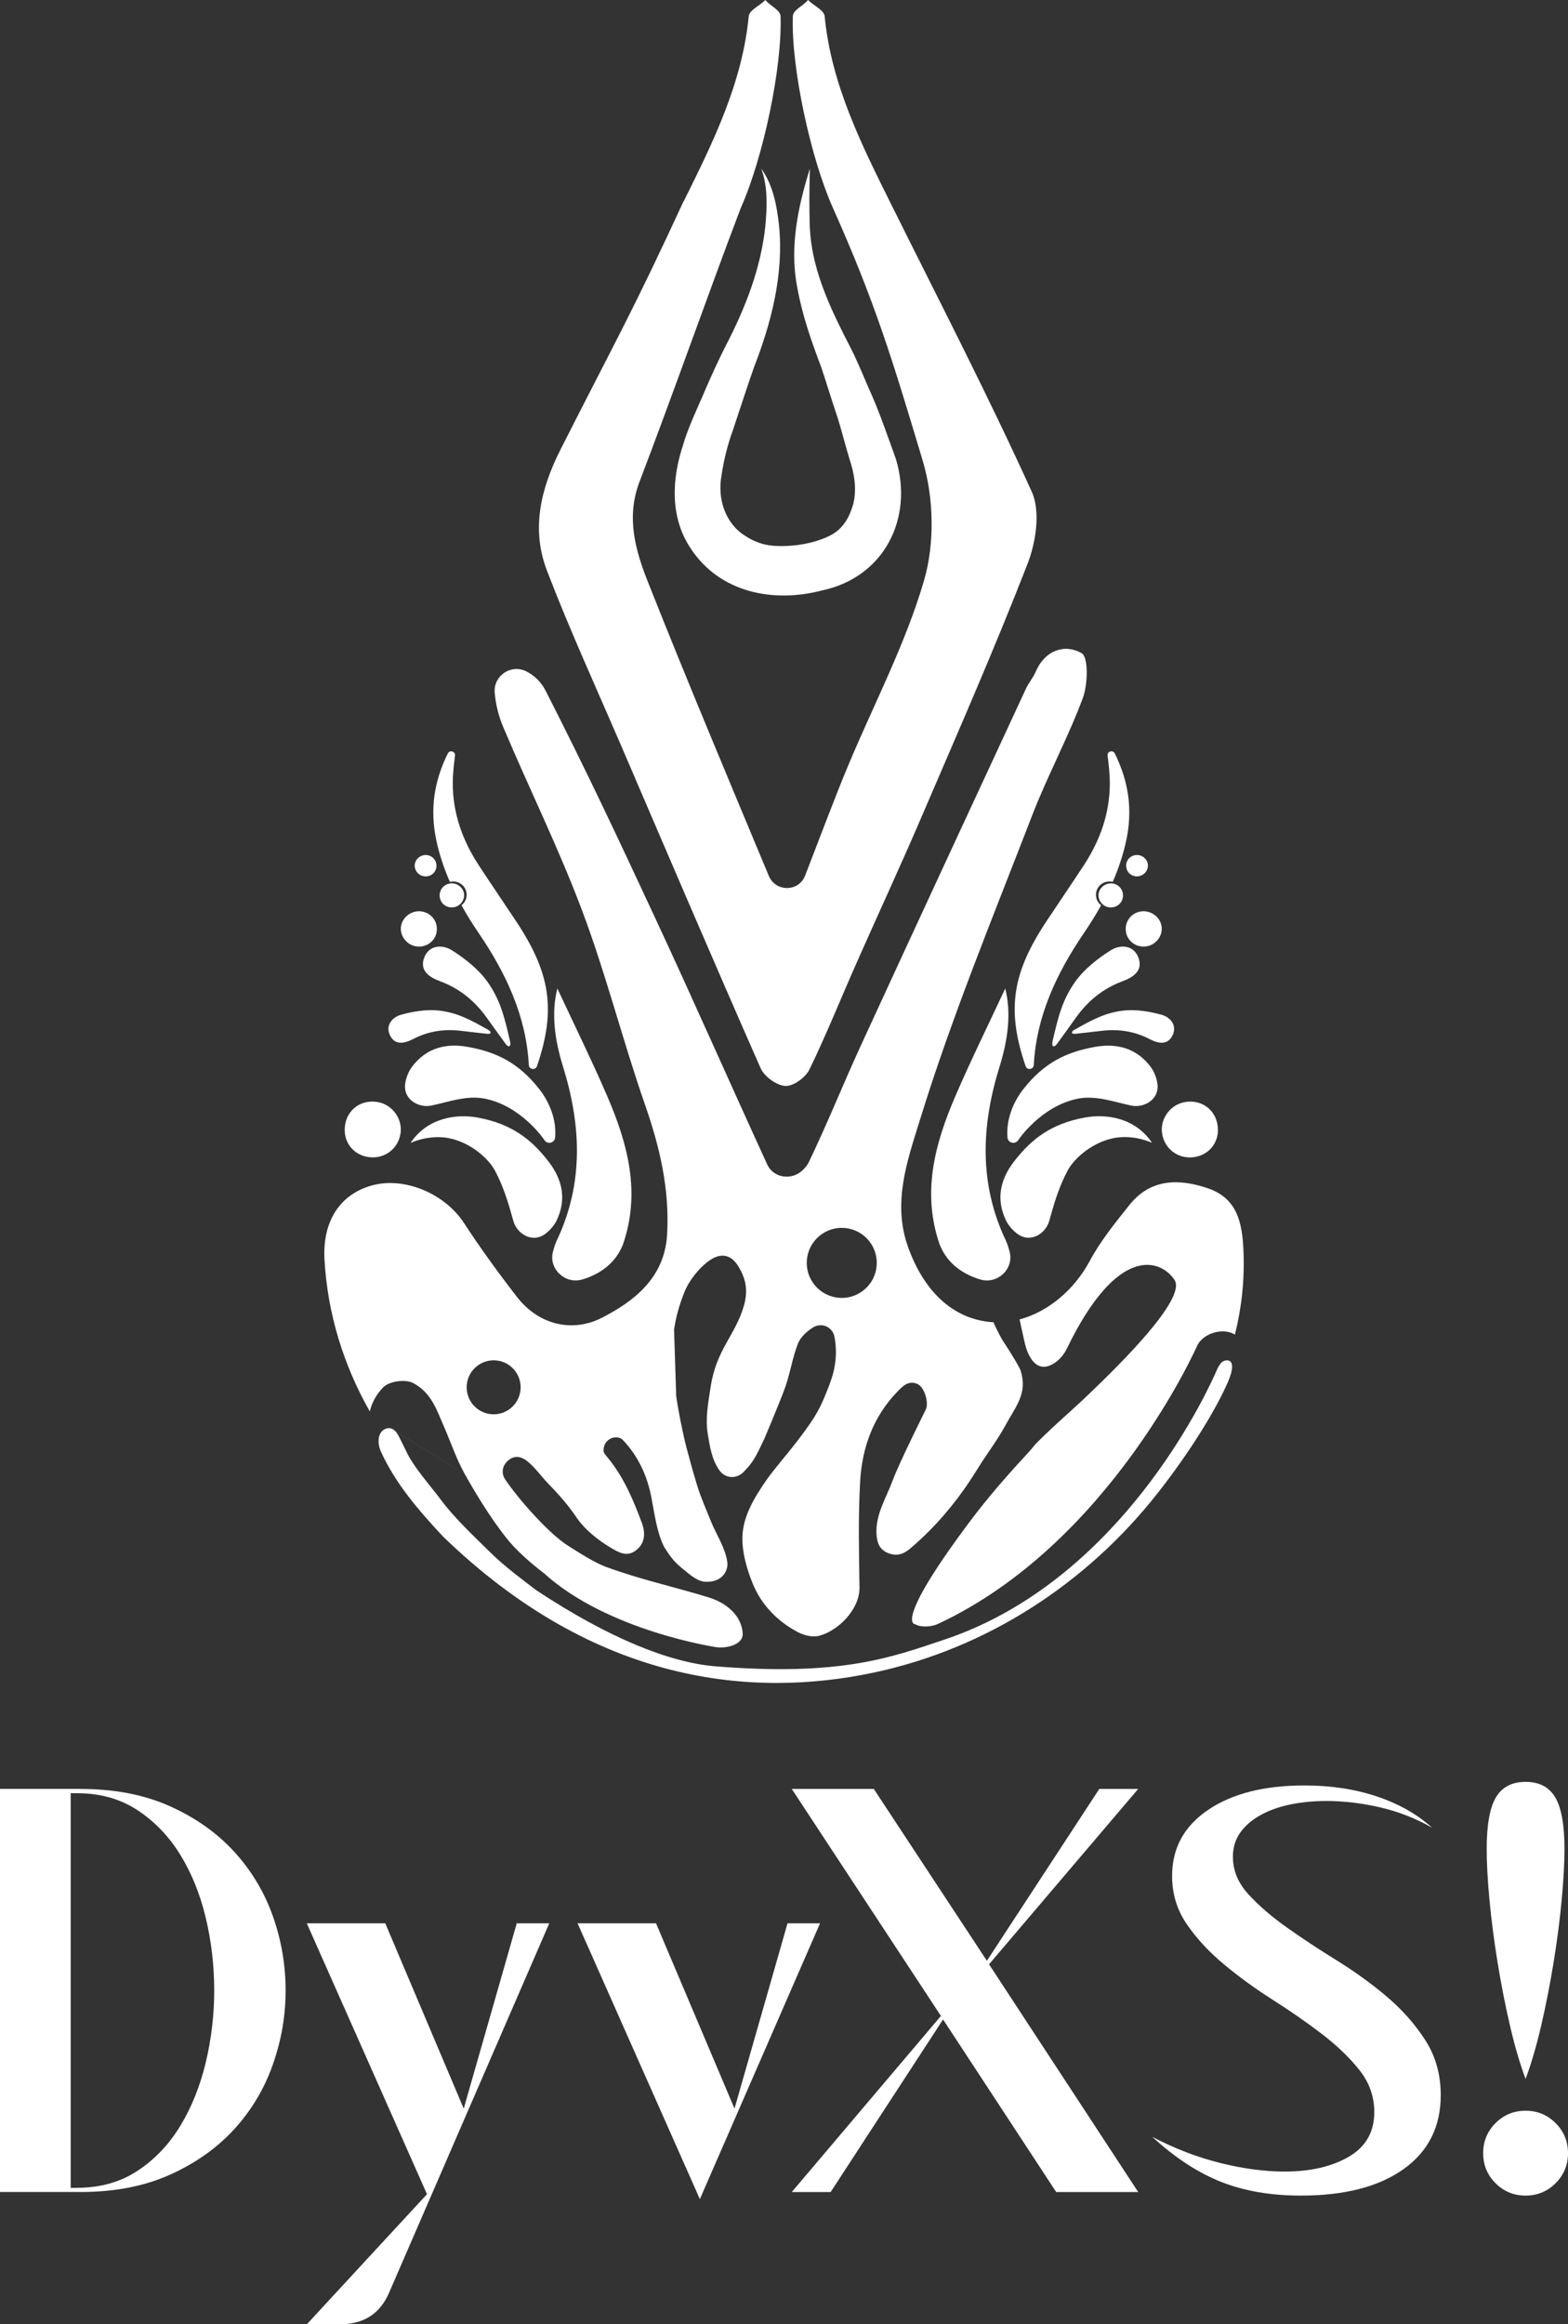 <?xml version="1.0" encoding="UTF-8"?>
<svg id="Layer_1" data-name="Layer 1" xmlns="http://www.w3.org/2000/svg" viewBox="0 0 533.4 790.39">
  <rect x="0" y="0" width="533.4" height="790.39" fill="#333333" stroke="none"/>
  <defs>
    <style>
      .cls-1 {
        fill: #fff;
        stroke-width: 0px;
      }
    </style>
  </defs>
  <path class="cls-1" d="M350.96,167.17c-14.91-32.88-31.54-64.98-47.62-97.33-10.12-20.36-20.57-41.03-22.8-64.27-.21-2.18-3.7-3.56-5.67-5.58-1.8,2.19-5.1,3.33-5.17,5.58-.58,17.46,6.04,48.18,13.68,65.23,14.33,31.99,20.41,52.19,30.5,85.83,3.78,12.61,4.14,28.12.48,40.69-6.31,21.66-17.06,42.02-25.82,62.98-4.63,11.08-9.52,24.23-14.65,37.44-2.19,5.64-10.08,5.64-12.38.05-.01-.03-.03-.07-.04-.1-13.82-33.11-27.74-66.18-40.96-99.53-4.31-10.86-7.63-22.11-2.95-34.37,11.79-30.87,22.68-62.08,34.4-92.98,7.64-17.06,14.15-47.77,13.57-65.23-.07-2.24-3.37-3.39-5.17-5.58-1.97,2.01-5.46,3.4-5.67,5.58-2.17,22.59-12.1,42.75-21.95,62.56l-.25.4c-17.51,37.92-22.85,46.91-41.74,84.18-6.85,13.52-10.1,27.18-4.7,41.29,7.74,20.2,16.79,39.89,25.34,59.77,15.7,36.54,31.33,73.1,47.37,109.49,1.25,2.83,5.42,5.84,8.4,6.01,2.68.16,6.85-2.85,8.16-5.54,5.75-11.81,10.64-24.04,15.96-36.07,7.32-16.54,14.93-32.95,22.07-49.56,12.33-28.7,24.9-57.31,36.21-86.41,2.87-7.38,4.44-17.84,1.41-24.52Z"/>
  <path class="cls-1" d="M258.96,57.33c4.02,5.57,5.35,12.75,6.06,19.48,1.62,16.41-2.6,32.89-8.53,48.08-2.02,5.74-5.16,15.35-7.09,21.14-1.85,5.07-3.2,10.4-3.97,15.75-1.42,7.81,1.26,16.18,8,20.39,4.52,2.99,8.61,3.72,14,3.49,5.09-.16,11.09-1.42,15.4-3.79,4.07-2.22,6.19-6.1,7.41-10.43,1.31-5.25.38-10.43-1.37-15.69-1-3.28-3.05-11.08-4.09-14.21-1.86-5.44-3.57-11.13-5.33-16.44-3.33-8.81-6.47-17.59-8.17-27.02-2.81-13.68.13-27.68,4.23-40.75-.21,6.74-.26,13.42-.03,20.03.6,13,5.78,24.85,11.56,36.39.84,1.64,2.66,5.16,3.43,6.76,1.77,3.8,3.53,7.97,5.1,11.63,3.63,7.95,6.21,15.75,9.2,23.96,6.09,20.21-4.02,40.2-25.1,44.67-16.55,4.38-34.87.79-44.72-14.29-7.17-10.67-6.4-23.87-2.5-35.41,1.67-5.89,5.43-13.58,7.79-19.26,2.01-4.61,4.2-9.39,6.48-13.92,6.71-12.87,12.13-26.53,13.64-41.08.58-6.52.9-13.19-1.4-19.48h0Z"/>
  <path class="cls-1" d="M193.57,523.12,132.88,485.7c1.75.41,2.61,2.35,3.41,3.96l1.8,3.63c2.37,5.37,8.33,11.91,11.82,16.63,4.56,6.16,11.01,12.2,16.85,17.95,4.75,4.69,10.99,9.34,15.72,12.93,24.67,16.29,45.34,24.58,60.92,25.84,42.95,3.48,60.02-3.13,77.78-9.05,56.64-18.91,85.91-76.71,91.94-89.87.66-1.45,1.25-3.07,2.29-4.28,1.13-1.3,6.13-2.31,2.31,6.5-4.39,10.1-13.31,24.26-23.63,37.45-24.33,31.1-58.55,53.34-97.19,61.45-40.4,8.48-93.88,4.3-146.19-46.33-8.25-8.83-16.27-18.1-21.16-28.97-.64-1.43-.92-3.03-.68-4.57.41-2.6,2.53-3.6,4.01-3.25Z"/>
  <path class="cls-1" d="M346.84,448.68c.79,3.57,1.85,8.66,2.25,9.82,2.68,7.74,6.81,6.89,9.69,4.96,1.88-1.26,3.27-3.06,4.23-5.04,16.96-34.96,31.52-30.52,36.51-23.23,4.4,6.42-19.61,29.74-28.2,38.02-7.66,7.38-11.83,10.6-18.98,17.77-1.21,1.5-2.48,2.95-3.8,4.37-6.56,7.08-12.87,14.38-18.63,22.07-26.47,35.32-18.55,34.91-18.55,34.91,1.83,1.12,5.44.95,7.76-.13,58.69-27.41,88.29-94.92,88.29-94.92,2.27-4.08,8.8-5.86,12.68-3.45,2.24-8.95,3.33-18.4,2.91-28.46-.41-9.95-2.28-17.96-12.2-21.32-9.66-3.27-19.38-3.32-26.55,5.66-4.86,6.08-9.87,12.24-13.52,19.05-5.29,9.88-14.2,17.33-23.89,19.92Z"/>
  <path class="cls-1" d="M367.91,222.08c-5.78-3.23-12.49-.98-15.64,6.45-.82,1.94-2.31,3.59-3.2,5.52-18.79,40.49-37.59,80.98-56.25,121.53-6.07,13.2-11.45,26.72-17.77,39.8-.38.79-1.12,1.67-1.99,2.53-3.61,3.54-9.84,2.77-12-1.8-.01-.03-.02-.05-.04-.08-12.86-28.01-25.27-56.24-38.29-84.18-12.79-27.47-23.05-49.35-37.16-77.05-1.43-2.8-3.71-5.07-6.52-6.49-5.21-2.63-11.29,1.49-10.76,7.31.36,3.94,1.29,7.81,2.83,11.45,8.73,20.7,18.7,40.91,26.65,61.9,8.29,21.88,13.99,44.72,21.7,66.84,5.01,14.38,8.35,28.66,7.46,44.02-.85,14.8-11.39,22.72-22.09,28.24-9.76,5.04-21.35,2.81-29.02-7.1-6.29-8.12-12.36-16.45-17.96-25.05-6.57-10.09-20.45-15.98-31.67-12.72-10.32,3-16.56,11.82-15.8,25.18,1.05,18.47,6.52,35.95,15.41,51.59.65-2.83,2.06-5.59,4.49-8.14,2.03-2.14,7.53-2.94,10.26-1.51,6.1,3.19,7.99,9.05,10.39,14.58,2.4,5.53,4.31,11.3,7.27,16.55,4.1,7.27,8.53,14.45,13.67,21.08,3.64,4.69,8.37,8.76,13.17,12.46,21.66,19.67,58.62,25.14,58.62,25.14,3.78.49,9.18-.95,8.98-4.66-.31-5.69-5.03-10.26-11.55-12.26-11.86-3.64-23.39-6.12-35-10.4-4-1.48-9.33-4.95-13-7.27-6.5-4.11-17.09-16.16-21.32-22.58-1.28-1.94-1.03-4.59,1.21-6.42,2.31-1.88,4.64-1.08,6.5.44,2.69,2.2,4.71,5.18,7.1,7.63,3.47,3.55,6.75,7.28,9.52,11.39,2.93,4.34,7.63,7.9,11.63,10.29,2.54,1.52,5.32,3.21,8.32,1.12,3.44-2.4,3.54-6.13,2.35-9.35-2.88-7.8-6.11-15.52-11.52-22.19-.65-.8-1.6-1.74-1.59-2.6,0-.24.02-.48.05-.72.28-2.59,2.99-4.49,5.54-3.53.36.14.67.31.9.56,5.32,5.55,8.37,12.22,9.8,19.64,1.09,5.68,1.8,11.65,4.3,16.77,2.57,4,3.54,5.27,7.06,8.05.88.69,4.09,3.77,7.05,3.86,6,.18,7.8-4.01,7.4-6.78-.71-4.91-3.73-9.23-5.58-13.85-1.65-4.11-3.48-8.18-4.75-12.4-1.26-4.16-2.43-8.34-3.53-12.55-1.25-4.79-2.84-12.72-3.52-17.62l-.72-22.56c.58-4.01,1.67-8.08,3.44-12.56,1.58-4,5-8.49,8.78-11.07,3.73-2.54,7.13-1.85,9.46,1.82,2.69,4.22,3.58,8.37,2.12,13.54-2.93,10.3-9.41,14.83-11.38,27.88-.8,5.3-1.84,10.55-.96,15.84.71,4.28,1.34,8.67,3.94,12.37,2.05,2.92,5.93,3.06,8.38.47,1.12-1.19,2.21-2.41,3.08-3.75,1.59-2.46,2.76-5.17,4.02-7.81,0,0,5.48-12.96,7.01-17.37,1.66-4.8,2.41-9.88,4.25-14.6.84-2.15,3-4.16,5.09-5.47,3.05-1.9,6.74-.18,7.36,3.26,1,5.46.37,10.67-1.69,16.04-3.07,7.98-4.24,10.4-10.43,18.57-3.7,4.89-8.48,10.28-11.08,14.05-4.08,5.91-8,12.29-8.14,19.4-.1,5.26,1.49,10.81,3.53,15.8,2.91,7.12,8.28,12.76,15.41,16.5,2.02,1.06,4.96,1.77,7.07,1.23,6.73-1.72,13.94-9.15,13.82-16.49-.19-11.95-.45-23.94.21-35.87.63-11.42,4.31-22.07,12.75-30.76,1.8-1.85,3.75-3.86,6.77-2.52,2.28,1.02,3.89,6.04,2.88,8.57,0,0-9.05,18.06-11.37,24.34-2.23,6.03-5.97,11.67-5.43,18.49.22,2.76,1.1,4.92,3.83,6.05,2.8,1.16,5.14.58,7.54-1.45,9.29-7.86,16.76-17.03,23-27.19,3.04-4.95,6.66-9.6,9.42-14.68,3.54-6.52,7.67-10.93,5.21-18.7-.33-1.05-3.09-5.7-5.96-10.02-.66-.99-1.96-3.47-3.3-6.43-.24-.01-.49,0-.73-.03-13.42-1.15-23.04-10.87-28.31-25.55-5.42-15.09-.13-29.65,3.86-42.61,10.85-35.28,25.02-69.56,38.33-104.06,5.23-13.55,12.21-26.42,17.28-40.02,1.73-4.65,1.93-13.93-.43-15.25ZM167.93,480.94c-5.07,0-9.18-4.11-9.18-9.18s4.11-9.18,9.18-9.18,9.18,4.11,9.18,9.18-4.11,9.18-9.18,9.18ZM292.96,439.36c-5.47,3.65-12.87,2.17-16.52-3.3-3.65-5.47-2.17-12.87,3.3-16.52,5.47-3.65,12.87-2.17,16.52,3.3s2.17,12.87-3.3,16.52Z"/>
  <path class="cls-1" d="M198.08,435.09c-5.84,1.73-11.53-3.61-9.96-9.49.01-.04.02-.09.03-.13.34-1.24.71-2.49,1.26-3.65,9.22-19.42,8.31-39.18,2.11-59.14-2.8-9.02-4.07-18.14-1.92-26.54,5.48,11.75,11.46,23.89,16.83,36.29,7.25,16.74,11.54,33.14,5.52,50.66-2.82,7.31-9.02,10.56-13.87,12Z"/>
  <path class="cls-1" d="M139.67,388.64c5.68-8.5,15.49-9.98,22.97-8.58,11.16,2.1,17.93,7.08,24.05,15.04,4.62,6.02,6.09,12.72,2.7,19.84-.85,1.78-2.33,3.48-3.93,4.66-4.49,3.3-9.65-.16-10.82-4.38-1.67-6.04-3.36-11.74-6.29-17.19-2.58-4.8-10.32-11.22-18.98-11.34-2.74-.04-6.24.44-9.7,1.96Z"/>
  <path class="cls-1" d="M164.89,373.6c-6.07-1.21-12.02,1.05-18.15,2.35-4.29.91-9.74-2.07-8.88-7.58.31-1.96,1.12-4.06,2.32-5.64,4.75-6.29,11.37-8.08,18.85-6.75,9.88,1.75,17.43,5.46,24.44,14.4,3.31,4.22,5.89,10.14,5.38,16.41-.15,1.93-2.69,2.52-3.68.86,0,0-7.67-11.54-20.27-14.06Z"/>
  <path class="cls-1" d="M125.19,393.45c-5.33-.86-8.66-5.52-7.8-10.91.85-5.33,5.48-8.65,10.91-7.82,5.03.77,8.66,5.61,7.97,10.61-.75,5.4-5.65,8.99-11.07,8.11Z"/>
  <path class="cls-1" d="M173.54,354.28,172.01,354.99c-3.01-4.17-4.26-5.85-6.35-8.8-4.08-5.76-9.29-10.05-15.95-12.51-3.79-1.4-7.09-3.72-5.38-8.1,1.68-4.3,6.18-4.45,9.4-2.43,4.25,2.67,9.04,6.42,12.04,10.64,4.35,6.13,5.77,11.71,7.78,20.49.33,1.45-.45,2.21-1.53.71Z"/>
  <path class="cls-1" d="M166.14,350.23,165.72,351.55c-4.18-.47-5.88-.64-8.82-1-5.73-.71-11.19.09-16.35,2.77-2.93,1.52-6.15,2.24-7.86-1.21-1.68-3.38.71-6.19,3.7-7.03,3.95-1.1,8.86-1.94,13.06-1.42,6.1.74,10.26,2.95,16.68,6.57,1.06.6,1.09,1.49-.42,1.32Z"/>
  <path class="cls-1" d="M152.34,256.21c.64-1.3,2.61-.71,2.44.72-.41,3.36-.77,6.45-.76,9.54.02,10.04,3.28,19.22,8.74,27.6,4.21,6.46,8.58,12.82,12.84,19.25,11.54,17.41,13.68,29.95,7.07,49.22-.51,1.48-2.69,1.19-2.78-.38-.89-16.6-7.73-31.2-17.13-44.98-2.08-3.05-4.01-6.16-5.78-9.35.9-.68,1.54-1.68,1.71-2.89.35-2.49-1.3-4.72-3.79-5.14-.63-.1-1.26-.06-1.86.09-2-4.58-3.61-9.34-4.66-14.36-2.14-10.25-.77-19.77,3.96-29.33Z"/>
  <path class="cls-1" d="M145.39,290.8c2.01.33,3.33,2.13,3.05,4.13-.29,2.06-2.26,3.42-4.37,3.02-1.95-.37-3.31-2.32-2.94-4.22.37-1.91,2.32-3.25,4.27-2.93Z"/>
  <path class="cls-1" d="M143.51,309.95c3.32.55,5.51,3.52,5.04,6.83-.48,3.41-3.74,5.66-7.23,4.99-3.22-.62-5.47-3.84-4.87-6.98.61-3.16,3.84-5.37,7.06-4.84Z"/>
  <path class="cls-1" d="M157.82,303.74c.41,2.14-1.12,4.33-3.31,4.75-2.38.46-4.6-1.07-4.92-3.4-.32-2.25,1.17-4.28,3.43-4.65,2.19-.36,4.39,1.14,4.81,3.29Z"/>
  <path class="cls-1" d="M319.61,423.09c-6.01-17.52-1.73-33.92,5.52-50.66,5.37-12.4,11.36-24.54,16.83-36.29,2.14,8.4.88,17.52-1.92,26.54-6.21,19.96-7.11,39.72,2.11,59.14.55,1.16.92,2.41,1.26,3.65.01.04.02.09.03.13,1.57,5.89-4.12,11.23-9.96,9.49-4.85-1.44-11.05-4.69-13.87-12Z"/>
  <path class="cls-1" d="M382.19,386.67c-8.65.12-16.4,6.54-18.98,11.34-2.93,5.45-4.62,11.15-6.29,17.19-1.17,4.23-6.33,7.69-10.82,4.38-1.6-1.18-3.08-2.87-3.93-4.66-3.38-7.12-1.92-13.82,2.7-19.84,6.11-7.96,12.88-12.94,24.05-15.04,7.48-1.4,17.29.08,22.97,8.58-3.46-1.52-6.97-2-9.7-1.96Z"/>
  <path class="cls-1" d="M346.4,387.66c-.99,1.66-3.53,1.06-3.68-.86-.5-6.27,2.07-12.19,5.38-16.41,7.01-8.94,14.55-12.65,24.44-14.4,7.47-1.32,14.09.47,18.85,6.75,1.19,1.58,2.01,3.67,2.32,5.64.86,5.51-4.59,8.49-8.88,7.58-6.13-1.3-12.08-3.56-18.15-2.35-12.61,2.52-20.27,14.06-20.27,14.06Z"/>
  <path class="cls-1" d="M395.3,385.34c-.7-5.01,2.93-9.84,7.97-10.61,5.43-.83,10.05,2.49,10.91,7.82.86,5.38-2.47,10.05-7.8,10.91-5.42.88-10.32-2.71-11.07-8.11Z"/>
  <path class="cls-1" d="M358.02,354.28,358.02,354.28c2-8.78,3.43-14.36,7.78-20.49,3-4.23,7.79-7.98,12.04-10.64,3.22-2.02,7.72-1.87,9.4,2.43,1.71,4.38-1.59,6.71-5.38,8.1-6.66,2.46-11.88,6.74-15.95,12.51-2.09,2.95-3.34,4.63-6.35,8.8-1.09,1.51-1.87.74-1.53-.71Z"/>
  <path class="cls-1" d="M365.42,350.23,365.42,350.23c6.42-3.62,10.58-5.83,16.68-6.57,4.21-.51,9.11.32,13.06,1.42,3,.83,5.38,3.65,3.7,7.03-1.71,3.45-4.93,2.73-7.86,1.21-5.15-2.68-10.62-3.47-16.35-2.77-2.94.36-4.64.53-8.82,1-1.51.17-1.48-.72-.42-1.32Z"/>
  <path class="cls-1" d="M379.22,256.21c-.64-1.3-2.61-.71-2.44.72.41,3.36.77,6.45.76,9.54-.02,10.04-3.28,19.22-8.74,27.6-4.21,6.46-8.58,12.82-12.84,19.25-11.54,17.41-13.68,29.95-7.07,49.22.51,1.48,2.69,1.19,2.78-.38.89-16.6,7.73-31.2,17.13-44.98,2.08-3.05,4.01-6.16,5.78-9.35-.9-.68-1.54-1.68-1.71-2.89-.35-2.49,1.3-4.72,3.79-5.14.63-.1,1.26-.06,1.86.09,2-4.58,3.61-9.34,4.66-14.36,2.14-10.25.77-19.77-3.96-29.33Z"/>
  <path class="cls-1" d="M390.44,293.72c.37,1.9-.99,3.85-2.94,4.22-2.11.4-4.08-.95-4.37-3.02-.28-2,1.04-3.8,3.05-4.13,1.95-.32,3.9,1.02,4.27,2.93Z"/>
  <path class="cls-1" d="M395.11,314.79c.6,3.14-1.64,6.36-4.87,6.98-3.5.67-6.75-1.58-7.23-4.99-.47-3.31,1.72-6.28,5.04-6.83,3.22-.53,6.45,1.68,7.06,4.84Z"/>
  <path class="cls-1" d="M378.55,300.45c2.26.37,3.75,2.4,3.43,4.65-.33,2.32-2.54,3.85-4.92,3.4-2.19-.42-3.72-2.61-3.31-4.75.41-2.15,2.61-3.66,4.81-3.29Z"/>
  <g>
    <path class="cls-1" d="M27.42,608.34c11.54,0,21.68,1.96,30.42,5.89,8.74,3.93,16.03,9.1,21.88,15.51,5.85,6.41,10.22,13.71,13.11,21.88,2.89,8.18,4.33,16.59,4.33,25.25s-1.44,16.88-4.33,25.13c-2.89,8.26-7.26,15.59-13.11,22-5.85,6.41-13.15,11.58-21.88,15.51-8.74,3.93-18.88,5.89-30.42,5.89H0v-137.08h27.42ZM26.21,743.97c7.85,0,14.71-1.92,20.56-5.77,5.85-3.85,10.7-8.94,14.55-15.27,3.85-6.33,6.73-13.5,8.66-21.52,1.92-8.01,2.89-16.19,2.89-24.53s-.96-16.75-2.89-24.77c-1.92-8.01-4.81-15.15-8.66-21.4s-8.7-11.3-14.55-15.15c-5.85-3.85-12.71-5.77-20.56-5.77h-2.17v134.19h2.17Z"/>
    <path class="cls-1" d="M104.37,790.39l40.88-44.25-40.88-92.11h26.69l26.69,63.01,18.04-63.01h11.06l-54.35,125.29c-3.05,7.37-8.66,11.06-16.83,11.06h-11.3Z"/>
    <path class="cls-1" d="M196.48,654.03h26.69l26.69,63.01,18.04-63.01h11.06l-40.88,93.79-41.6-93.79Z"/>
    <path class="cls-1" d="M320.81,686.73l-38.24,58.68h-13.23l50.74-59.88-50.74-77.2h27.9l38.48,58.44,38.24-58.44h13.23l-50.74,59.64,50.74,77.44h-27.9l-38.48-58.68Z"/>
    <path class="cls-1" d="M487.23,621.56c-5.61-3.21-11.54-5.53-17.8-6.97-6.25-1.44-12.35-2.16-18.28-2.16-4.33,0-8.42.4-12.26,1.2-3.85.8-7.21,2.01-10.1,3.61-2.89,1.6-5.17,3.57-6.85,5.89-1.68,2.33-2.53,5.09-2.53,8.3,0,4.65,1.76,8.9,5.29,12.75,3.52,3.85,7.89,7.62,13.11,11.3,5.21,3.69,10.86,7.42,16.95,11.18,6.09,3.77,11.74,7.86,16.95,12.26,5.21,4.41,9.58,9.34,13.11,14.79,3.52,5.45,5.29,11.71,5.29,18.76,0,10.74-4.21,19.12-12.62,25.13-8.42,6.01-20.08,9.02-34.99,9.02-10.26,0-19.32-1.56-27.18-4.69-7.86-3.13-15.63-8.21-23.33-15.27,7.7,4.01,15.43,6.97,23.21,8.9,7.77,1.92,15.03,2.89,21.76,2.89,8.82,0,16.11-1.68,21.88-5.05,5.77-3.37,8.66-8.42,8.66-15.15,0-5.29-1.68-10.06-5.05-14.31-3.37-4.25-7.62-8.33-12.75-12.26-5.13-3.93-10.66-7.77-16.59-11.54-5.93-3.76-11.46-7.77-16.59-12.02-5.13-4.25-9.38-8.82-12.75-13.71-3.37-4.89-5.05-10.38-5.05-16.47,0-9.46,4.09-16.96,12.27-22.49s19.08-8.3,32.71-8.3c8.98,0,17.2,1.24,24.65,3.73,7.46,2.49,13.75,6.05,18.88,10.7Z"/>
    <path class="cls-1" d="M504.54,732.19c0-4.01,1.4-7.41,4.21-10.22,2.8-2.8,6.21-4.21,10.22-4.21s7.41,1.41,10.22,4.21c2.8,2.81,4.21,6.21,4.21,10.22s-1.41,7.42-4.21,10.22-6.21,4.21-10.22,4.21-7.42-1.4-10.22-4.21c-2.81-2.8-4.21-6.21-4.21-10.22ZM532.2,628.78c0,4.81-.32,10.62-.96,17.44-.64,6.82-1.56,13.91-2.77,21.28-1.2,7.38-2.61,14.51-4.21,21.4-1.6,6.9-3.37,12.91-5.29,18.04-1.92-5.13-3.69-11.14-5.29-18.04-1.6-6.89-3.01-14.03-4.21-21.4-1.2-7.37-2.13-14.47-2.77-21.28-.64-6.81-.96-12.63-.96-17.44,0-8.18,1.04-14.03,3.13-17.56,2.08-3.52,5.45-5.29,10.1-5.29s8.01,1.77,10.1,5.29c2.08,3.53,3.13,9.38,3.13,17.56Z"/>
  </g>
</svg>